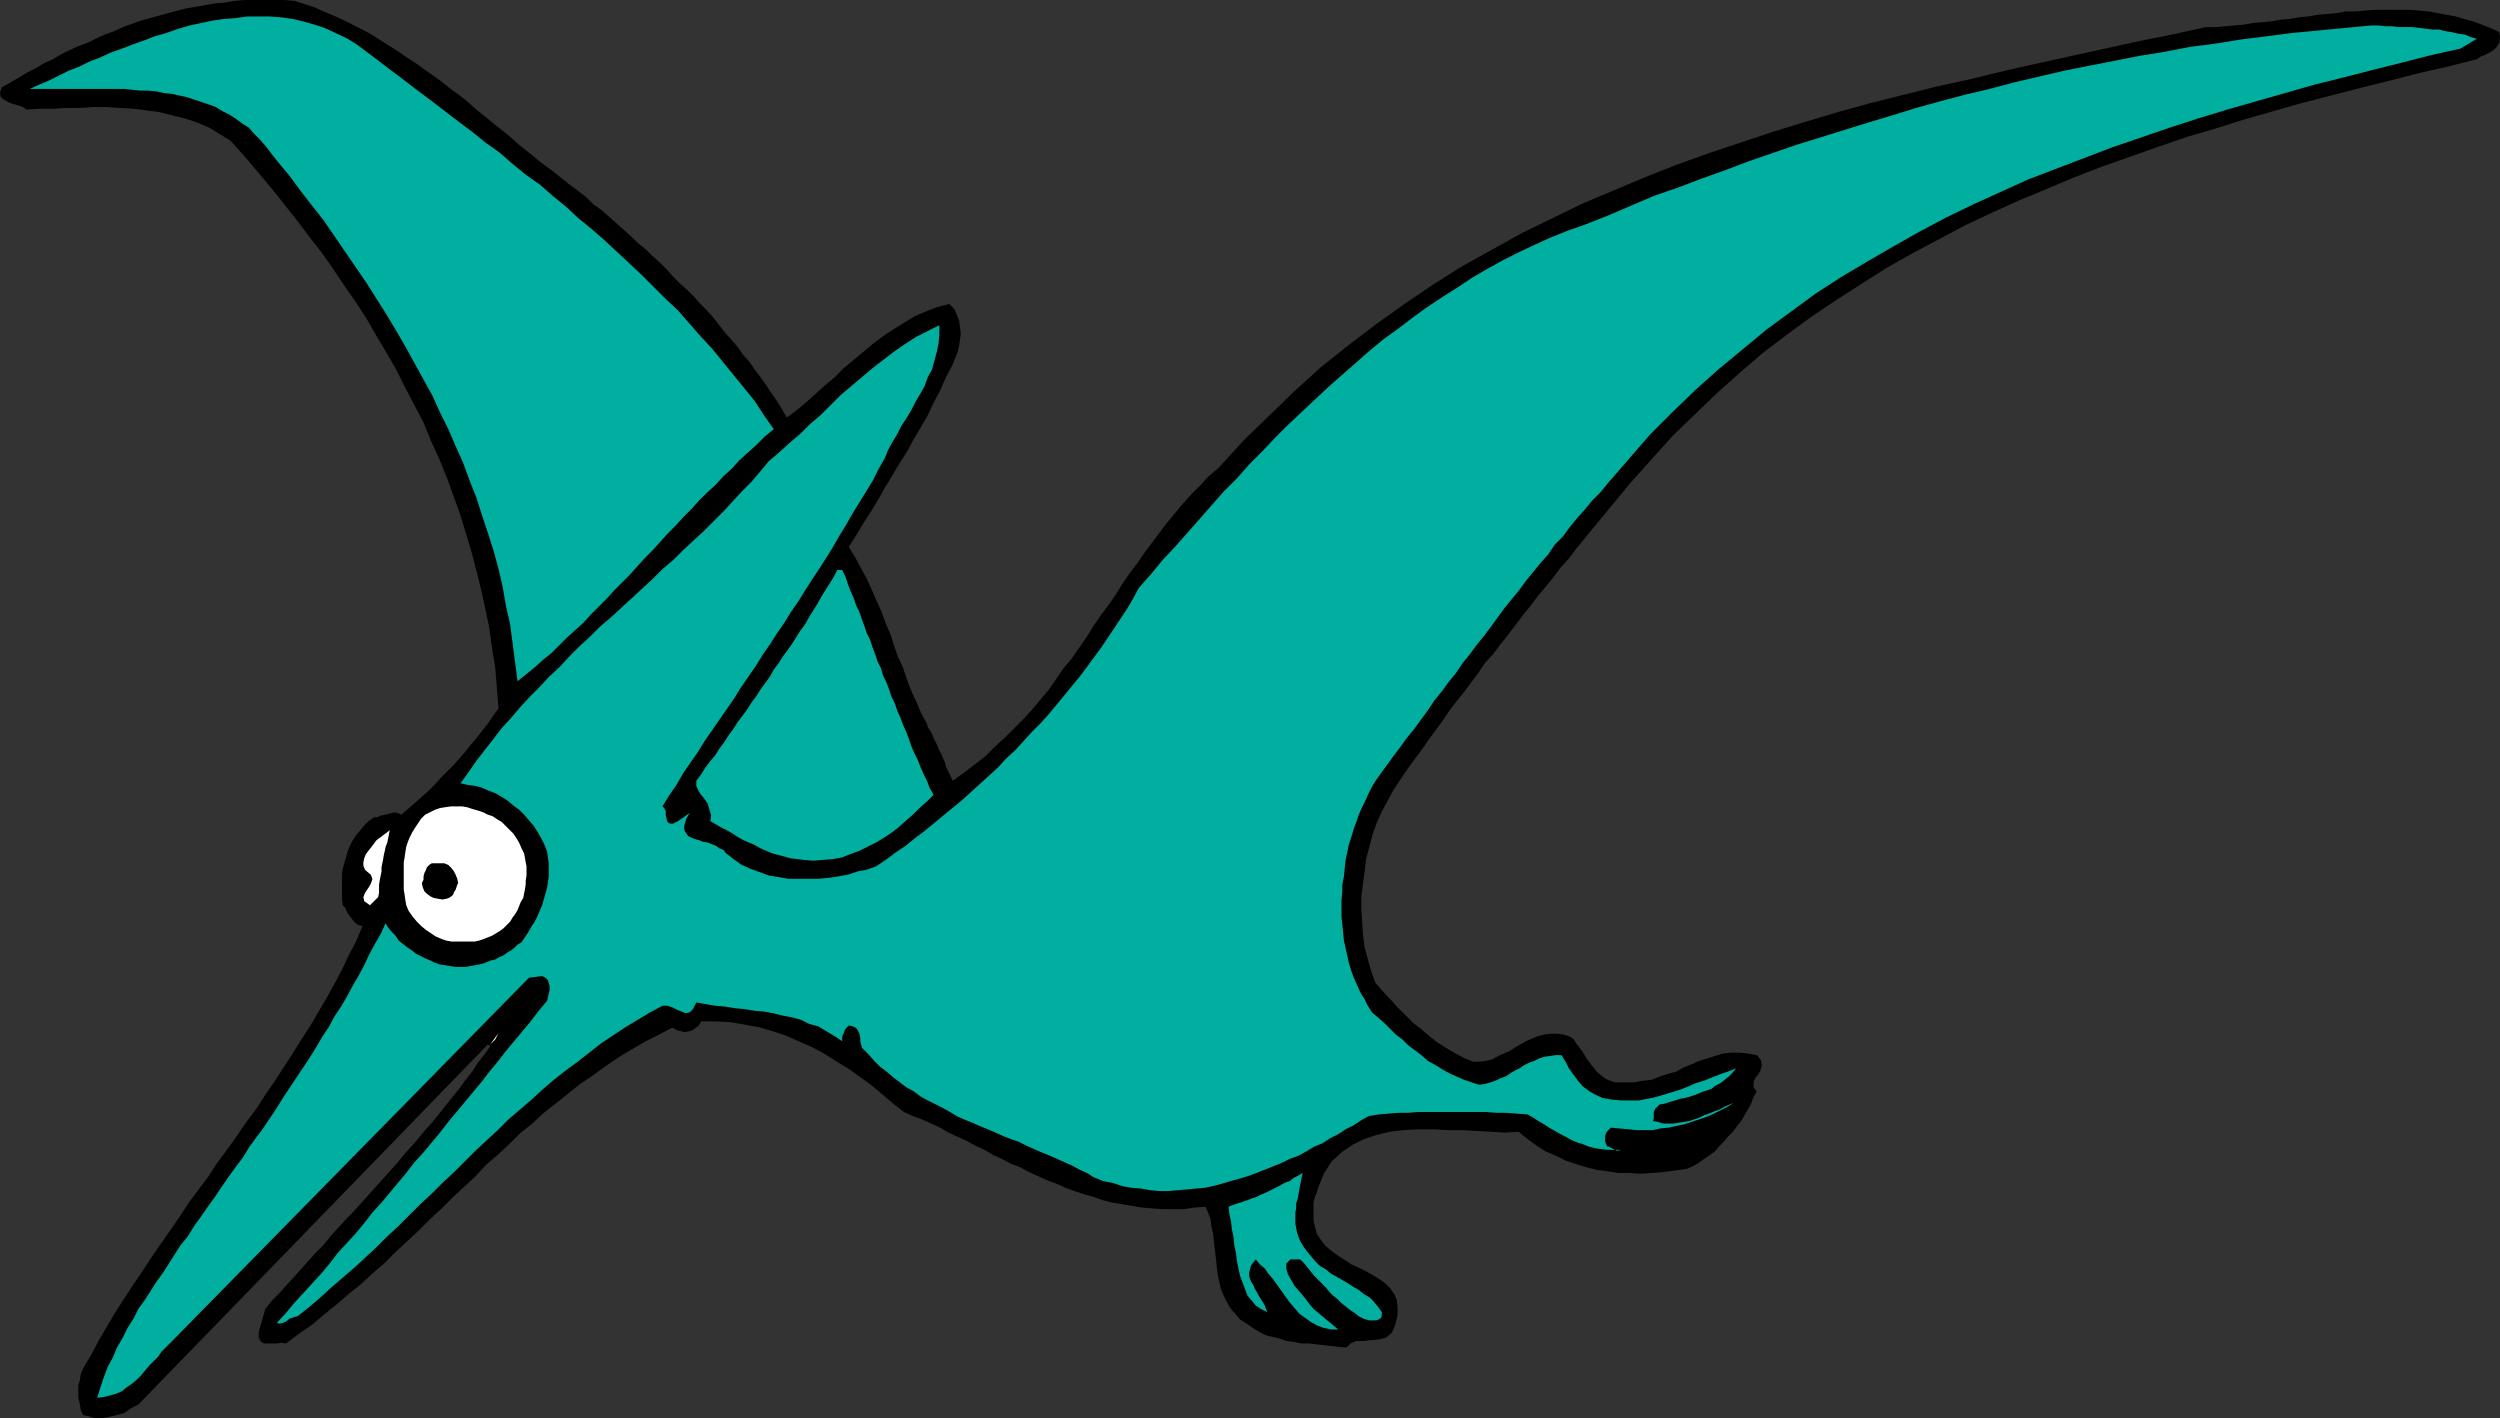 <?xml version="1.0" encoding="UTF-8" standalone="no"?>
<svg
   version="1.0"
   width="129.724mm"
   height="73.601mm"
   id="svg10"
   sodipodi:docname="Dinosaur 20.wmf"
   xmlns:inkscape="http://www.inkscape.org/namespaces/inkscape"
   xmlns:sodipodi="http://sodipodi.sourceforge.net/DTD/sodipodi-0.dtd"
   xmlns="http://www.w3.org/2000/svg"
   xmlns:svg="http://www.w3.org/2000/svg">
  <rect width="100%" height="100%" fill="#333333" stroke="none"/>
  <sodipodi:namedview
     id="namedview10"
     pagecolor="#ffffff"
     bordercolor="#000000"
     borderopacity="0.25"
     inkscape:showpageshadow="2"
     inkscape:pageopacity="0.0"
     inkscape:pagecheckerboard="0"
     inkscape:deskcolor="#d1d1d1"
     inkscape:document-units="mm" />
  <defs
     id="defs1">
    <pattern
       id="WMFhbasepattern"
       patternUnits="userSpaceOnUse"
       width="6"
       height="6"
       x="0"
       y="0" />
  </defs>
  <path
     style="fill:#000000;fill-opacity:1;fill-rule:evenodd;stroke:none"
     d="m 113.443,37.478 1.454,1.131 1.454,1.454 1.616,1.131 1.454,1.292 1.454,1.292 1.454,1.292 1.454,1.292 1.293,1.292 1.616,1.292 1.293,1.292 1.454,1.292 1.293,1.292 1.293,1.454 1.293,1.292 1.454,1.292 1.293,1.292 1.293,1.454 1.293,1.292 1.293,1.454 1.131,1.454 1.131,1.454 1.293,1.454 1.131,1.292 1.131,1.615 1.293,1.454 0.97,1.454 1.131,1.454 1.131,1.615 0.97,1.454 1.131,1.615 0.97,1.615 0.97,1.615 1.939,-1.454 1.939,-1.615 1.778,-1.615 1.778,-1.615 1.939,-1.615 1.778,-1.777 1.939,-1.615 1.939,-1.615 1.939,-1.615 1.939,-1.454 1.939,-1.292 2.101,-1.292 2.101,-1.292 2.262,-0.969 2.101,-0.808 2.424,-0.646 0.97,0.969 0.485,1.131 0.485,1.131 0.162,1.292 0.162,1.292 -0.162,1.292 -0.162,1.131 -0.323,1.292 -0.97,2.423 -1.293,2.423 -1.131,2.585 -1.293,2.423 -1.131,2.423 -1.293,2.262 -1.454,2.423 -1.293,2.423 -1.454,2.262 -1.454,2.423 -1.454,2.423 -1.293,2.262 -1.454,2.423 -1.454,2.262 -1.454,2.423 -1.454,2.262 1.293,2.1 1.131,2.1 1.131,2.1 0.97,2.1 0.97,2.262 0.97,2.1 0.808,2.262 0.97,2.262 0.646,2.1 0.808,2.262 0.97,2.1 0.808,2.423 0.808,2.1 0.97,2.1 0.97,2.262 1.131,2.1 0.162,0.646 0.485,0.646 0.323,0.646 0.323,0.808 0.323,0.646 0.323,0.646 0.323,0.808 0.323,0.646 0.323,0.646 0.323,0.808 0.323,0.646 0.162,0.808 0.323,0.646 0.323,0.646 0.323,0.646 0.323,0.808 2.262,-1.615 2.101,-1.615 2.101,-1.615 1.939,-1.939 1.939,-1.777 1.778,-1.777 1.778,-1.777 1.778,-1.939 1.616,-1.939 1.616,-1.939 1.454,-2.1 1.454,-2.1 1.616,-1.939 1.454,-2.1 1.454,-2.1 1.293,-2.1 1.454,-2.1 1.454,-1.939 1.454,-2.1 1.293,-2.1 1.454,-2.1 1.454,-1.939 1.454,-2.1 1.454,-1.939 1.454,-1.939 1.454,-1.939 1.616,-1.939 1.616,-1.939 1.616,-1.777 1.778,-1.777 1.616,-1.777 1.939,-1.615 4.848,-5.331 5.171,-5.008 5.01,-4.846 5.171,-4.685 5.494,-4.362 5.333,-4.039 5.656,-4.039 5.494,-3.716 5.656,-3.554 5.818,-3.231 5.818,-3.231 5.979,-2.908 5.979,-2.908 6.141,-2.585 6.141,-2.585 6.141,-2.423 6.302,-2.262 6.302,-2.1 6.302,-2.1 6.302,-1.939 6.464,-1.939 6.464,-1.777 6.464,-1.615 6.464,-1.615 6.626,-1.454 6.626,-1.615 6.464,-1.454 6.626,-1.454 6.626,-1.454 6.626,-1.454 6.464,-1.292 6.626,-1.454 h 1.939 l 1.778,-0.162 1.778,-0.162 1.939,-0.162 1.778,-0.323 1.939,-0.162 1.778,-0.162 1.778,-0.323 1.778,-0.162 1.939,-0.323 1.778,-0.162 1.778,-0.323 1.939,-0.162 1.778,-0.162 1.778,-0.323 h 1.778 l 1.939,-0.162 1.778,-0.162 h 1.778 1.778 1.778 1.778 l 1.778,0.162 1.778,0.162 1.778,0.323 1.778,0.323 1.778,0.323 1.616,0.485 1.778,0.485 1.778,0.646 1.616,0.646 1.778,0.808 0.162,1.131 -0.162,0.969 -0.485,0.808 -0.646,0.646 -0.808,0.485 -0.97,0.485 -0.808,0.323 -0.646,0.485 -5.818,1.454 -5.656,1.292 -5.656,1.454 -5.818,1.454 -5.656,1.454 -5.656,1.454 -5.656,1.615 -5.656,1.615 -5.656,1.777 -5.494,1.615 -5.656,1.939 -5.494,1.939 -5.494,1.939 -5.494,2.1 -5.333,2.262 -5.494,2.262 -5.333,2.423 -5.171,2.423 -5.171,2.746 -5.171,2.746 -5.171,2.908 -4.848,3.069 -5.01,3.231 -4.848,3.231 -4.848,3.554 -4.686,3.554 -4.525,3.877 -4.525,4.039 -4.363,4.2 -4.363,4.2 -4.202,4.685 -4.202,4.685 -1.454,1.777 -1.616,1.939 -1.454,1.777 -1.454,1.777 -1.616,1.939 -1.454,1.777 -1.454,1.777 -1.454,1.939 -1.616,1.777 -1.454,1.939 -1.454,1.777 -1.616,1.939 -1.454,1.939 -1.454,1.777 -1.454,1.939 -1.454,1.939 -1.454,1.777 -1.454,1.939 -1.616,1.777 -1.293,1.939 -1.454,1.939 -1.454,1.939 -1.454,1.777 -1.454,1.939 -1.293,1.939 -1.454,1.939 -1.293,1.777 -1.454,2.1 -1.454,1.939 -1.293,1.777 -1.293,1.939 -1.293,1.939 -1.131,2.1 -1.131,2.1 -0.97,2.1 -0.808,2.262 -0.646,2.423 -0.646,2.423 -0.323,2.585 -0.323,2.423 -0.323,2.423 v 2.585 l 0.162,2.423 0.162,2.585 0.323,2.423 0.646,2.423 0.646,2.262 0.808,2.262 1.131,1.292 0.97,1.131 1.131,1.131 0.97,1.131 1.131,1.131 0.97,0.969 1.131,1.131 1.293,0.969 1.131,0.969 1.131,0.969 1.293,0.969 1.293,0.808 1.293,0.808 1.454,0.808 1.293,0.646 1.616,0.646 h 1.131 l 1.293,-0.162 1.293,-0.323 1.131,-0.646 1.131,-0.485 1.131,-0.485 0.97,-0.646 1.131,-0.646 1.131,-0.646 1.131,-0.485 1.131,-0.485 1.293,-0.323 1.131,-0.162 h 1.293 l 1.454,0.162 1.293,0.485 0.646,0.485 0.485,0.808 0.485,0.646 0.646,0.808 0.485,0.808 0.485,0.808 0.485,0.646 0.646,0.808 0.646,0.808 0.646,0.646 0.646,0.485 0.646,0.485 0.808,0.323 0.97,0.323 h 0.97 0.97 1.778 l 1.778,-0.323 1.616,-0.162 1.616,-0.646 1.454,-0.485 1.778,-0.485 1.454,-0.808 1.616,-0.646 1.454,-0.646 1.616,-0.485 1.454,-0.485 1.616,-0.485 1.616,-0.162 h 1.616 l 1.616,0.162 1.778,0.323 0.808,0.969 0.162,0.969 -0.162,0.808 -0.485,0.969 -0.646,0.808 -0.323,0.808 v 0.969 l 0.646,0.808 -0.646,1.131 -0.485,1.292 -0.646,1.131 -0.646,1.131 -0.646,1.131 -0.808,0.969 -0.808,1.131 -0.97,0.969 -0.808,0.969 -0.97,0.969 -0.808,0.969 -1.131,0.808 -0.97,0.646 -1.131,0.808 -1.131,0.646 -1.131,0.485 -2.262,0.323 -2.424,0.323 -2.262,0.162 -2.101,0.162 -2.262,-0.162 h -2.101 l -2.101,-0.323 -2.262,-0.323 -1.939,-0.485 -2.101,-0.646 -1.939,-0.646 -1.939,-0.969 -1.939,-0.808 -1.778,-1.131 -1.778,-1.292 -1.778,-1.454 -2.586,0.162 -2.747,-0.162 -2.909,-0.162 -2.747,-0.162 h -2.909 l -2.909,-0.162 h -2.909 l -2.909,0.162 -2.747,0.323 -2.586,0.646 -2.424,0.808 -2.262,1.131 -2.101,1.454 -1.939,1.777 -1.454,2.262 -1.131,2.746 -0.162,0.485 -0.162,0.646 -0.323,0.646 -0.162,0.646 -0.162,0.646 v 0.646 0.808 0.646 0.646 0.808 l 0.162,0.646 0.162,0.646 0.162,0.646 0.162,0.646 0.323,0.485 0.323,0.485 0.97,1.292 1.131,0.969 1.293,0.969 1.293,0.808 1.454,0.969 1.454,0.646 1.293,0.646 1.454,0.808 1.293,0.808 1.131,0.808 0.97,0.969 0.808,1.131 0.485,1.131 0.162,1.454 v 1.615 l -0.485,1.939 -0.646,1.454 -1.131,0.969 -1.293,0.323 -1.616,0.162 -1.454,0.162 h -1.454 l -1.131,0.485 -0.808,0.808 -1.616,-0.162 -1.454,-0.162 -1.454,-0.162 -1.454,-0.162 -1.454,-0.162 h -1.454 l -1.454,-0.323 -1.454,-0.162 -1.293,-0.485 -1.454,-0.323 -1.293,-0.323 -1.293,-0.646 -1.293,-0.808 -1.131,-0.808 -1.293,-0.808 -0.97,-1.131 -0.97,-1.131 -0.646,-1.131 -0.646,-1.292 -0.485,-1.131 -0.323,-1.292 -0.323,-1.454 -0.162,-1.292 -0.162,-1.454 -0.162,-1.454 -0.162,-1.292 -0.162,-1.454 -0.162,-1.454 -0.323,-1.292 -0.162,-1.454 -0.485,-1.292 -0.485,-1.131 -2.101,0.162 -2.262,0.323 h -1.939 -2.101 l -2.101,-0.162 -1.939,-0.162 -1.939,-0.323 -1.939,-0.323 -1.939,-0.323 -1.939,-0.485 -1.778,-0.646 -1.778,-0.485 -1.939,-0.646 -1.778,-0.646 -1.778,-0.808 -1.778,-0.646 -1.778,-0.808 -1.778,-0.808 -1.778,-0.969 -1.778,-0.646 -1.778,-0.969 -1.778,-0.808 -1.616,-0.969 -1.778,-0.808 -1.778,-0.969 -1.778,-0.808 -1.778,-0.808 -1.616,-0.969 -1.778,-0.808 -1.778,-0.808 -1.778,-0.646 -1.778,-0.808 -2.262,-1.777 -2.101,-1.777 -2.101,-1.777 -2.262,-1.615 -2.262,-1.615 -2.424,-1.454 -2.262,-1.454 -2.424,-1.292 -2.586,-1.131 -2.586,-1.131 -2.424,-0.808 -2.747,-0.808 -2.747,-0.485 -2.747,-0.485 -2.909,-0.162 h -2.909 l -0.485,0.808 -0.646,0.485 -0.646,0.485 -0.646,0.162 -0.808,0.162 -0.646,-0.162 -0.808,-0.162 -0.808,-0.485 h -0.323 l -2.747,1.454 -2.586,1.292 -2.747,1.615 -2.424,1.454 -2.586,1.777 -2.424,1.777 -2.424,1.615 -2.424,1.939 -2.424,1.939 -2.262,1.777 -2.262,2.1 -2.424,1.939 -2.101,2.1 -2.262,2.1 -2.262,1.939 -2.101,2.262 -2.262,2.1 -2.262,2.1 -2.262,2.262 -2.101,1.939 -2.262,2.262 -2.262,2.1 -2.262,2.1 -2.262,2.262 -2.262,1.939 -2.262,2.1 -2.424,1.939 -2.424,2.1 -2.424,1.939 -2.262,1.939 -2.586,1.777 -2.586,1.939 -0.808,-0.162 -0.97,0.162 H 53.328 52.52 51.712 l -0.646,-0.485 -0.323,-0.646 v -1.131 l 1.293,-4.523 1.293,-1.615 1.454,-1.454 1.454,-1.615 1.454,-1.615 1.454,-1.615 1.454,-1.615 1.293,-1.454 1.616,-1.615 1.293,-1.615 1.454,-1.615 1.454,-1.615 1.454,-1.454 1.454,-1.615 1.454,-1.615 1.454,-1.615 1.454,-1.615 1.454,-1.615 1.454,-1.615 1.293,-1.615 1.454,-1.615 1.293,-1.454 1.454,-1.777 1.454,-1.615 1.293,-1.615 1.293,-1.615 1.293,-1.615 1.293,-1.615 1.293,-1.777 1.293,-1.615 1.131,-1.777 1.293,-1.615 1.131,-1.615 -0.485,-0.323 -68.518,70.595 -0.646,0.323 -0.646,0.323 -0.485,0.323 -0.646,0.485 -0.646,0.323 -0.646,0.162 -0.646,0.162 -0.646,0.162 -0.808,0.162 -0.646,0.162 -0.646,0.162 h -0.808 -0.646 l -0.808,-0.323 -0.646,-0.162 -0.808,-0.162 -0.485,-0.969 -0.162,-1.131 -0.323,-1.292 v -1.131 -1.292 l 0.323,-1.131 0.162,-1.131 0.485,-1.131 1.616,-2.746 1.454,-2.746 1.616,-2.746 1.616,-2.746 1.778,-2.746 1.778,-2.746 1.778,-2.585 1.778,-2.746 1.778,-2.585 1.939,-2.746 1.778,-2.585 1.778,-2.746 1.939,-2.585 1.939,-2.585 1.778,-2.746 1.939,-2.585 1.939,-2.746 1.778,-2.585 1.939,-2.585 1.778,-2.746 1.778,-2.585 1.778,-2.746 1.778,-2.746 1.616,-2.585 1.778,-2.746 1.616,-2.746 1.616,-2.746 1.616,-2.908 1.454,-2.746 1.293,-2.746 1.454,-2.746 1.293,-3.069 -0.808,-0.162 -0.485,-0.323 -0.485,-0.485 -0.485,-0.646 -0.485,-0.646 -0.323,-0.485 -0.323,-0.808 -0.485,-0.485 -0.162,-1.131 v -1.292 -1.131 -1.292 -1.292 l 0.162,-1.131 0.323,-1.131 0.323,-1.131 0.323,-1.131 0.485,-1.131 0.485,-0.969 0.646,-0.969 0.808,-0.969 0.808,-0.969 0.808,-0.808 1.131,-0.808 h 0.646 l 0.646,-0.323 0.808,-0.162 0.646,-0.162 0.646,-0.162 0.646,-0.162 0.646,0.162 0.646,0.323 1.293,-1.131 1.293,-1.131 1.454,-1.292 1.293,-1.131 1.293,-1.292 1.131,-1.292 1.293,-1.292 1.293,-1.292 1.131,-1.292 1.131,-1.292 1.131,-1.454 1.131,-1.292 1.131,-1.454 1.131,-1.454 0.97,-1.454 0.97,-1.292 -0.323,-4.039 -0.323,-4.039 -0.646,-3.877 -0.485,-3.716 -0.808,-3.877 -0.808,-3.716 -0.97,-3.877 -0.97,-3.716 -1.131,-3.716 -1.131,-3.716 L 88.88,97.088 87.587,93.534 86.133,89.98 84.517,86.426 83.062,82.872 81.285,79.479 79.507,76.087 77.73,72.533 75.79,69.141 73.851,65.91 71.912,62.517 69.811,59.287 67.549,56.056 65.286,52.663 63.024,49.432 60.6,46.363 58.176,43.132 55.752,40.063 53.166,36.832 50.581,33.763 47.995,30.693 45.248,27.624 43.147,26.332 41.046,25.039 38.784,24.07 36.36,23.262 33.774,22.616 31.189,21.97 28.765,21.647 26.179,21.324 23.432,21.162 20.846,21.001 H 18.261 l -2.586,0.162 h -2.747 l -2.586,0.162 H 7.757 L 5.171,21.485 4.525,21.001 3.555,20.678 2.424,20.355 1.616,20.031 0.808,19.547 0.162,19.062 0,18.254 0.323,17.124 2.101,16.154 3.717,15.185 5.333,14.216 6.949,13.408 8.565,12.439 10.342,11.631 11.958,10.662 13.574,9.854 15.352,9.046 17.13,8.4 18.746,7.593 20.523,6.785 22.301,6.139 24.078,5.331 25.856,4.685 27.634,4.039 29.411,3.554 31.189,3.069 32.966,2.585 34.744,2.1 36.683,1.615 38.622,1.292 40.4,0.969 42.339,0.646 44.117,0.485 46.056,0.162 47.995,0 h 1.939 1.778 2.101 1.939 l 1.939,0.162 2.101,0.646 1.939,0.646 1.778,0.808 1.939,0.808 1.778,0.808 1.939,0.969 1.939,0.969 1.778,0.969 1.778,1.131 1.778,1.131 1.778,1.131 1.616,1.131 1.778,1.131 1.778,1.292 1.616,1.131 1.778,1.292 1.616,1.292 1.778,1.292 1.616,1.292 1.616,1.454 1.616,1.292 1.778,1.454 1.616,1.292 1.616,1.292 1.616,1.454 1.616,1.292 1.778,1.454 1.616,1.292 1.778,1.292 1.616,1.292 1.616,1.292 z"
     id="path1" />
  <path
     style="fill:#00afa0;fill-opacity:1;fill-rule:evenodd;stroke:none"
     d="m 73.851,11.631 2.747,2.1 2.586,1.939 2.747,2.1 2.586,1.939 2.747,2.1 2.747,2.1 2.586,1.939 2.586,2.1 2.747,1.939 2.586,2.262 2.586,2.1 2.747,1.939 2.586,2.262 2.586,2.1 2.424,2.262 2.586,2.1 2.586,2.262 2.424,2.262 2.424,2.262 2.424,2.262 2.262,2.262 2.424,2.423 2.424,2.262 2.101,2.423 2.262,2.585 2.262,2.423 2.101,2.585 2.101,2.585 2.101,2.585 2.101,2.585 1.778,2.746 1.939,2.746 -1.778,1.454 -1.616,1.615 -1.616,1.454 -1.778,1.615 -1.454,1.615 -1.616,1.454 -1.616,1.777 -1.616,1.454 -1.616,1.615 -1.454,1.615 -1.616,1.615 -1.454,1.615 -1.616,1.615 -1.454,1.615 -1.454,1.615 -1.616,1.615 -1.454,1.615 -1.454,1.615 -1.616,1.615 -1.454,1.454 -1.454,1.615 -1.616,1.615 -1.454,1.454 -1.454,1.615 -1.616,1.454 -1.616,1.454 -1.454,1.454 -1.616,1.615 -1.616,1.292 -1.616,1.454 -1.778,1.454 -1.616,1.292 -0.485,-3.716 -0.485,-3.716 -0.485,-3.716 -0.808,-3.554 -0.646,-3.716 -0.808,-3.554 -0.97,-3.554 -1.131,-3.554 -1.131,-3.392 -1.131,-3.554 -1.293,-3.231 -1.293,-3.554 -1.454,-3.231 -1.454,-3.392 -1.616,-3.231 -1.454,-3.231 -1.778,-3.231 -1.778,-3.231 -1.778,-3.231 -1.778,-3.069 -1.939,-3.231 -1.939,-3.069 -1.939,-3.069 -2.101,-3.069 -2.101,-3.069 -2.101,-3.069 -2.101,-3.069 L 61.246,40.386 58.984,37.478 56.722,34.409 54.298,31.501 52.035,28.593 50.904,27.301 49.773,26.17 48.803,25.039 47.51,24.232 46.218,23.262 44.925,22.455 43.632,21.808 42.339,21.001 41.046,20.516 39.592,20.031 38.138,19.547 36.683,19.062 35.229,18.739 33.774,18.416 32.158,18.254 30.704,17.931 29.088,17.77 H 27.472 L 25.856,17.608 24.402,17.447 H 22.786 21.17 19.554 18.099 16.483 14.867 13.251 11.797 10.181 8.726 7.272 5.818 l 1.778,-0.808 1.939,-0.808 1.939,-0.969 1.939,-0.969 2.101,-0.808 1.939,-0.969 2.101,-0.808 2.101,-0.969 L 23.917,9.531 26.018,8.723 28.28,7.916 30.381,7.108 32.643,6.462 34.906,5.654 37.168,5.008 39.43,4.523 41.693,4.039 43.955,3.716 46.218,3.554 48.48,3.231 h 2.101 2.262 l 2.262,0.162 2.262,0.323 2.101,0.485 2.262,0.646 1.939,0.646 2.101,0.969 2.101,0.969 2.101,1.292 1.939,1.454 z"
     id="path2" />
  <path
     style="fill:#00afa0;fill-opacity:1;fill-rule:evenodd;stroke:none"
     d="m 485.769,7.593 -3.232,1.939 -5.818,1.292 -5.656,1.454 -5.818,1.454 -5.656,1.454 -5.818,1.454 -5.656,1.615 -5.656,1.615 -5.656,1.615 -5.818,1.777 -5.494,1.777 -5.656,1.939 -5.656,1.939 -5.494,2.1 -5.494,2.1 -5.494,2.1 -5.333,2.423 -5.333,2.423 -5.333,2.585 -5.171,2.746 -5.171,2.908 -5.01,2.908 -5.171,3.069 -5.01,3.231 -4.848,3.554 -4.848,3.554 -4.686,3.877 -4.686,3.877 -4.525,4.039 -4.525,4.362 -4.363,4.362 -4.202,4.846 -4.202,4.846 -1.454,1.777 -1.616,1.615 -1.454,1.777 -1.454,1.615 -1.454,1.777 -1.293,1.777 -1.616,1.615 -1.293,1.939 -1.454,1.615 -1.454,1.777 -1.454,1.777 -1.293,1.777 -1.454,1.777 -1.454,1.777 -1.293,1.777 -1.293,1.777 -1.454,1.939 -1.454,1.777 -1.293,1.777 -1.454,1.777 -1.293,1.939 -1.454,1.777 -1.293,1.777 -1.454,1.777 -1.293,1.939 -1.293,1.777 -1.293,1.777 -1.454,1.777 -1.293,1.777 -1.454,1.939 -1.293,1.777 -1.293,1.777 -0.808,1.131 -0.808,1.292 -0.646,1.292 -0.646,1.454 -0.646,1.292 -0.646,1.454 -0.485,1.454 -0.485,1.292 -0.485,1.615 -0.485,1.454 -0.323,1.615 -0.323,1.454 -0.162,1.615 -0.162,1.615 -0.323,1.615 v 1.454 l -0.162,1.615 v 1.615 1.615 l 0.162,1.454 0.162,1.615 0.162,1.615 0.323,1.454 0.323,1.454 0.323,1.454 0.485,1.615 0.485,1.292 0.646,1.454 0.646,1.454 0.808,1.292 0.646,1.292 0.808,1.292 1.131,0.969 1.293,1.131 1.131,1.131 1.131,1.131 1.293,0.969 1.131,1.131 1.293,0.969 1.293,0.969 1.293,1.131 1.454,0.808 1.293,0.808 1.454,0.808 1.454,0.646 1.454,0.646 1.454,0.485 1.454,0.485 1.131,-0.162 1.131,-0.323 0.97,-0.323 0.97,-0.485 0.97,-0.323 0.97,-0.646 0.808,-0.485 0.97,-0.485 0.97,-0.646 0.97,-0.485 0.97,-0.323 0.97,-0.485 0.97,-0.323 1.131,-0.162 1.131,-0.162 h 1.131 l 0.808,1.292 0.646,1.292 0.808,1.131 0.97,1.292 0.97,1.131 1.293,0.969 1.131,0.646 1.454,0.646 1.778,0.323 1.778,0.162 h 1.778 1.778 l 1.616,-0.323 1.616,-0.323 1.616,-0.485 1.616,-0.485 1.616,-0.485 1.616,-0.646 1.454,-0.646 1.616,-0.485 1.616,-0.646 1.616,-0.646 1.454,-0.485 1.616,-0.646 -0.808,0.969 -0.646,0.646 -0.808,0.646 -0.808,0.646 -0.97,0.485 -0.808,0.646 -0.97,0.323 -0.97,0.323 -1.131,0.485 -0.97,0.323 -1.131,0.323 -0.97,0.162 -0.97,0.323 -1.131,0.323 -0.97,0.323 -0.97,0.162 -0.485,0.485 -0.323,0.323 -0.162,0.323 -0.162,0.323 v 0.323 0.485 0.485 l -0.162,0.485 0.97,0.162 0.97,0.323 h 0.97 1.131 l 0.97,-0.162 1.131,-0.162 0.97,-0.162 0.97,-0.323 0.97,-0.323 0.97,-0.485 0.97,-0.323 1.131,-0.485 0.97,-0.323 0.808,-0.485 1.131,-0.485 0.808,-0.323 -1.293,0.808 -1.293,0.646 -1.293,0.646 -1.454,0.646 -1.454,0.485 -1.454,0.485 -1.454,0.485 -1.616,0.323 -1.454,0.323 -1.616,0.162 -1.454,0.323 h -1.616 -1.616 l -1.616,-0.162 -1.778,-0.162 -1.616,-0.162 -0.323,0.323 -0.323,0.323 -0.323,0.485 -0.162,0.485 v 0.646 0.323 l 0.162,0.646 0.323,0.485 h 0.323 l 0.162,0.162 0.323,0.162 0.323,0.162 0.323,0.162 0.323,0.162 h 0.323 l 0.485,-0.162 h -1.293 -1.293 l -1.293,-0.162 -1.131,-0.162 -1.293,-0.323 -1.131,-0.485 -1.131,-0.323 -1.131,-0.485 -1.131,-0.646 -0.97,-0.485 -1.131,-0.646 -1.131,-0.646 -0.97,-0.646 -1.131,-0.646 -0.97,-0.646 -1.131,-0.646 -2.101,-0.162 -2.101,-0.162 h -1.939 l -1.939,-0.162 h -1.939 -1.939 -1.939 -1.939 -1.778 -1.939 -1.939 l -1.939,0.162 h -1.778 l -2.101,0.162 -1.939,0.162 -1.939,0.323 -1.454,0.808 -1.454,0.969 -1.616,0.808 -1.454,0.969 -1.616,0.808 -1.454,0.969 -1.616,0.646 -1.616,0.969 -1.454,0.808 -1.778,0.646 -1.616,0.808 -1.616,0.646 -1.616,0.646 -1.616,0.646 -1.778,0.646 -1.616,0.485 -1.778,0.485 -1.616,0.485 -1.778,0.485 -1.616,0.323 -1.778,0.162 -1.778,0.162 -1.778,0.162 -1.778,0.162 h -1.778 l -1.778,-0.162 -1.778,-0.323 -1.939,-0.162 -1.778,-0.323 -1.939,-0.646 -1.778,-0.323 -1.939,-0.808 -1.293,-0.808 -1.454,-0.646 -1.454,-0.808 -1.454,-0.646 -1.454,-0.646 -1.454,-0.646 -1.616,-0.646 -1.454,-0.646 -1.454,-0.646 -1.616,-0.808 -1.454,-0.485 -1.616,-0.646 -1.454,-0.646 -1.454,-0.646 -1.616,-0.646 -1.454,-0.646 -1.616,-0.646 -1.454,-0.646 -1.293,-0.808 -1.454,-0.808 -1.616,-0.808 -1.293,-0.646 -1.454,-0.808 -1.293,-0.969 -1.454,-0.808 -1.293,-0.969 -1.293,-0.969 -1.293,-1.131 -1.293,-0.969 -1.131,-1.131 -1.131,-1.292 -1.293,-1.292 -0.162,-0.646 -0.162,-0.646 v -0.646 l -0.162,-0.808 -0.323,-0.646 -0.323,-0.485 -0.646,-0.323 -0.808,-0.162 -0.323,0.323 -0.323,0.323 -0.162,0.323 -0.162,0.485 -0.162,0.323 -0.162,0.485 v 0.323 0.485 l -1.454,-0.969 -1.616,-0.969 -1.616,-0.969 -1.778,-0.485 -1.616,-0.808 -1.778,-0.485 -1.778,-0.323 -1.939,-0.485 -1.778,-0.323 -1.939,-0.162 -1.939,-0.323 -1.778,-0.162 -1.939,-0.323 -1.939,-0.162 -1.939,-0.323 -1.778,-0.323 -0.646,1.292 -0.646,0.646 -0.808,0.162 -0.808,-0.323 -0.808,-0.323 -0.97,-0.485 -0.97,-0.323 h -0.97 l -2.424,1.292 -2.424,1.454 -2.424,1.454 -2.424,1.615 -2.424,1.615 -2.262,1.777 -2.262,1.777 -2.424,1.777 -2.262,1.777 -2.262,1.939 -2.101,1.939 -2.262,1.939 -2.262,1.939 -2.101,2.1 -2.101,1.939 -2.262,2.1 -2.101,2.1 -2.101,2.1 -2.262,2.1 -2.101,2.1 -2.262,2.1 -2.101,2.1 -2.101,2.1 -2.262,2.1 -2.101,2.1 -2.262,2.1 -2.101,1.939 -2.262,1.939 -2.262,1.939 -2.101,1.939 -2.262,1.939 -2.262,1.777 -0.646,0.162 -0.485,0.162 -0.485,0.162 -0.323,0.323 -0.485,0.323 -0.485,0.162 -0.646,0.162 -0.485,-0.162 1.778,-1.939 1.616,-1.939 1.778,-1.939 1.778,-1.939 1.778,-1.939 1.616,-1.939 1.616,-2.1 1.778,-1.939 1.778,-1.939 1.616,-1.939 1.616,-2.1 1.778,-1.939 1.616,-1.939 1.616,-1.939 1.616,-1.939 1.616,-2.1 1.778,-1.939 1.616,-1.939 1.616,-1.939 1.616,-2.1 1.616,-1.939 1.616,-1.939 1.616,-1.939 1.616,-1.939 1.616,-2.1 1.616,-1.939 1.616,-2.1 1.616,-1.939 1.616,-1.939 1.616,-1.939 1.616,-2.1 1.616,-1.939 0.162,-0.646 0.162,-0.808 0.162,-0.646 v -0.808 l -0.162,-0.485 -0.162,-0.646 -0.485,-0.485 -0.646,-0.323 -2.586,0.323 -69.65,70.918 -0.808,0.808 -0.808,0.808 -0.808,0.808 -0.646,0.969 -0.97,0.969 -0.808,0.808 -0.808,0.969 -0.808,0.969 -0.808,0.808 -0.97,0.808 -0.97,0.646 -0.97,0.808 -1.131,0.485 -1.131,0.323 -1.293,0.323 -1.293,0.162 0.646,-2.1 0.646,-1.939 0.808,-2.1 0.97,-1.777 0.808,-1.939 1.131,-1.939 0.97,-1.939 1.131,-1.777 0.97,-1.939 1.293,-1.777 1.131,-1.777 1.131,-1.777 1.293,-1.777 1.131,-1.777 1.131,-1.777 1.131,-1.777 1.454,-1.777 1.293,-2.1 1.293,-1.777 1.454,-2.1 1.293,-1.777 1.293,-1.939 1.454,-2.1 1.293,-1.777 1.454,-1.939 1.293,-2.1 1.293,-1.777 1.454,-1.939 1.293,-1.939 1.293,-1.939 1.293,-2.1 1.293,-1.939 1.293,-1.939 1.293,-1.939 1.293,-1.939 1.293,-2.1 1.131,-1.939 1.293,-1.939 1.131,-2.1 1.293,-1.939 1.131,-1.939 1.131,-2.1 1.131,-1.939 1.131,-2.1 0.97,-2.1 1.131,-2.1 1.131,-1.939 0.97,-2.1 0.485,0.808 0.808,0.969 0.646,0.646 0.646,0.969 0.808,0.646 0.808,0.646 0.97,0.646 0.808,0.646 0.97,0.485 0.97,0.485 0.808,0.323 0.97,0.485 0.97,0.323 1.131,0.162 0.97,0.162 1.131,0.162 h 0.808 0.97 l 0.808,-0.162 0.97,-0.162 0.808,-0.162 0.808,-0.162 0.808,-0.323 0.808,-0.323 0.808,-0.162 0.808,-0.485 0.808,-0.323 0.646,-0.485 0.808,-0.485 0.646,-0.485 0.646,-0.646 0.808,-0.485 0.646,-0.969 0.646,-0.969 0.646,-1.131 0.646,-0.969 0.485,-0.969 0.485,-1.131 0.485,-1.131 0.323,-1.131 0.323,-1.131 0.323,-1.131 0.162,-1.131 0.162,-1.131 v -1.292 -1.131 l -0.162,-1.292 -0.162,-1.131 -0.485,-1.292 -0.646,-1.292 -0.646,-1.131 -0.808,-1.292 -0.97,-1.131 -0.97,-1.131 -0.97,-0.969 -1.131,-0.808 -1.131,-0.969 -1.293,-0.808 -1.131,-0.646 -1.293,-0.485 -1.454,-0.646 -1.293,-0.323 -1.293,-0.162 -1.454,-0.323 1.616,-2.262 1.454,-2.1 1.616,-2.1 1.778,-2.262 1.616,-2.1 1.778,-1.939 1.778,-2.1 1.939,-2.1 1.939,-1.939 1.778,-1.939 2.101,-1.939 1.939,-2.1 1.939,-1.939 1.939,-1.777 2.101,-2.1 2.101,-1.777 2.101,-1.939 1.939,-1.777 2.101,-1.939 2.101,-1.939 1.939,-1.939 2.101,-1.777 1.939,-1.939 2.101,-1.939 1.939,-1.777 1.939,-1.939 1.939,-1.939 1.778,-1.939 1.939,-2.1 1.778,-1.777 1.778,-2.1 1.616,-1.939 2.101,-1.777 1.939,-1.777 2.101,-1.777 1.939,-1.939 2.101,-1.777 1.939,-1.939 1.939,-1.939 2.101,-1.777 2.101,-1.777 2.101,-1.777 2.101,-1.615 2.101,-1.615 2.101,-1.454 2.262,-1.454 2.262,-1.131 2.262,-1.131 v 1.777 l -0.162,1.777 -0.323,1.615 -0.485,1.777 -0.485,1.777 -0.808,1.454 -0.646,1.777 -0.808,1.454 -0.97,1.615 -0.808,1.615 -0.97,1.615 -0.97,1.454 -0.808,1.615 -0.97,1.615 -0.808,1.454 -0.646,1.615 -1.293,2.262 -1.131,2.262 -1.293,2.1 -1.293,2.1 -1.293,2.1 -1.293,2.262 -1.293,2.1 -1.293,2.262 -1.293,2.1 -1.454,2.262 -1.293,1.939 -1.454,2.262 -1.293,2.1 -1.454,2.1 -1.293,2.1 -1.454,2.1 -1.454,2.262 -1.454,2.1 -1.293,2.1 -1.454,2.1 -1.454,2.1 -1.293,2.1 -1.454,2.1 -1.454,2.1 -1.454,2.1 -1.454,2.1 -1.293,2.1 -1.454,2.1 -1.454,2.1 -1.293,2.262 -1.454,2.1 -1.293,2.1 0.323,0.323 0.323,0.646 v 0.808 l 0.162,0.646 0.162,0.646 0.485,0.323 h 0.646 l 0.97,-0.485 2.262,-1.615 -0.646,1.131 -0.323,0.969 -0.162,0.808 0.162,0.646 0.323,0.485 0.323,0.485 0.646,0.323 0.808,0.323 0.646,0.162 0.808,0.323 0.97,0.162 0.808,0.323 0.808,0.323 0.646,0.485 0.808,0.323 0.485,0.646 1.454,1.131 1.616,1.131 1.778,0.808 1.778,0.646 1.778,0.646 1.939,0.323 1.939,0.323 h 1.939 1.939 1.939 l 1.939,-0.162 2.101,-0.323 1.778,-0.323 1.939,-0.646 1.778,-0.323 1.778,-0.646 1.939,-1.292 1.939,-1.454 1.939,-1.292 1.778,-1.454 1.939,-1.454 1.778,-1.454 1.939,-1.615 1.778,-1.454 1.778,-1.454 1.778,-1.615 1.778,-1.615 1.778,-1.615 1.778,-1.615 1.616,-1.777 1.778,-1.615 1.616,-1.777 1.616,-1.777 1.616,-1.615 1.616,-1.777 1.616,-1.939 1.454,-1.777 1.454,-1.777 1.616,-1.939 1.454,-1.939 1.293,-1.777 1.454,-1.939 1.293,-1.939 1.293,-1.939 1.293,-1.939 1.293,-1.939 1.131,-1.939 1.131,-2.1 2.424,-2.746 2.262,-2.746 2.424,-2.585 2.424,-2.746 2.424,-2.746 2.262,-2.585 2.424,-2.746 2.586,-2.585 2.424,-2.746 2.586,-2.585 2.424,-2.585 2.586,-2.585 2.586,-2.423 2.747,-2.585 2.586,-2.423 2.747,-2.423 2.586,-2.262 2.747,-2.423 2.747,-2.262 2.909,-2.1 2.747,-2.1 2.909,-2.1 2.909,-1.939 3.07,-1.939 2.909,-1.939 3.07,-1.777 2.909,-1.615 3.232,-1.615 3.07,-1.454 3.232,-1.454 3.232,-1.292 3.232,-1.131 4.525,-1.777 4.525,-1.939 4.525,-1.939 4.686,-1.615 4.686,-1.777 4.525,-1.615 4.686,-1.777 4.686,-1.615 4.686,-1.615 4.686,-1.454 4.686,-1.454 4.686,-1.454 4.848,-1.454 4.686,-1.454 4.686,-1.292 4.848,-1.292 4.848,-1.131 4.848,-1.292 4.848,-1.131 4.848,-1.131 4.848,-0.969 5.01,-0.969 4.848,-0.969 5.01,-0.808 5.01,-0.969 5.01,-0.646 5.01,-0.808 5.171,-0.646 5.01,-0.646 5.171,-0.485 5.01,-0.485 5.171,-0.485 h 1.293 l 1.454,0.162 h 1.293 l 1.293,0.162 h 1.293 1.454 l 1.293,0.162 1.293,0.162 1.293,0.162 h 1.293 l 1.293,0.323 1.131,0.162 1.293,0.323 1.293,0.162 1.131,0.485 z"
     id="path3" />
  <path
     style="fill:#00afa0;fill-opacity:1;fill-rule:evenodd;stroke:none"
     d="m 165.155,111.788 0.646,1.292 0.485,1.454 0.485,1.292 0.646,1.454 0.485,1.454 0.646,1.292 0.485,1.454 0.485,1.292 0.485,1.454 0.646,1.292 0.485,1.454 0.485,1.292 0.485,1.454 0.646,1.292 0.485,1.615 0.646,1.292 0.485,1.292 0.485,1.454 0.646,1.292 0.485,1.454 0.646,1.454 0.485,1.292 0.646,1.454 0.485,1.292 0.485,1.454 0.646,1.454 0.646,1.292 0.485,1.292 0.646,1.454 0.646,1.292 0.485,1.292 0.808,1.454 -1.293,1.292 -1.454,1.292 -1.293,1.292 -1.293,1.131 -1.454,1.292 -1.454,1.131 -1.454,0.969 -1.616,0.969 -1.616,0.808 -1.616,0.808 -1.778,0.646 -1.616,0.646 -1.778,0.323 -1.939,0.162 -1.939,0.162 -1.939,-0.162 -1.293,-0.162 -1.293,-0.162 -1.131,-0.323 -1.293,-0.323 -1.131,-0.323 -1.131,-0.485 -1.131,-0.485 -1.131,-0.646 -1.131,-0.485 -1.131,-0.485 -1.131,-0.646 -0.97,-0.646 -1.131,-0.646 -0.97,-0.485 -1.131,-0.646 -1.131,-0.646 0.162,-1.131 -0.323,-1.131 -0.323,-1.131 -0.646,-0.969 -0.808,-0.969 -0.485,-0.808 -0.323,-0.808 v -0.969 l 0.97,-1.292 0.808,-1.292 0.97,-1.292 0.97,-1.131 0.808,-1.292 0.97,-1.292 0.808,-1.292 0.97,-1.292 0.808,-1.292 0.97,-1.292 0.97,-1.292 0.808,-1.292 0.97,-1.292 0.808,-1.292 0.808,-1.131 0.97,-1.292 0.808,-1.454 0.97,-1.292 0.808,-1.292 0.97,-1.292 0.808,-1.131 0.808,-1.292 0.808,-1.292 0.97,-1.292 0.808,-1.454 0.808,-1.292 0.808,-1.292 0.808,-1.454 0.808,-1.292 0.808,-1.292 0.808,-1.292 0.646,-1.292 z"
     id="path4" />
  <path
     style="fill:#ffffff;fill-opacity:1;fill-rule:evenodd;stroke:none"
     d="m 102.777,167.359 0.162,0.808 0.162,0.969 0.162,0.808 v 0.969 0.808 l -0.162,0.969 v 0.808 l -0.162,0.969 -0.162,0.808 -0.162,0.808 -0.485,0.808 -0.323,0.808 -0.323,0.808 -0.485,0.808 -0.485,0.646 -0.485,0.808 -0.646,0.646 -0.646,0.646 -0.646,0.485 -0.808,0.485 -0.808,0.485 -0.808,0.323 -0.808,0.323 -0.97,0.323 -0.808,0.162 H 92.112 91.304 90.334 89.526 88.557 l -0.97,-0.162 -0.97,-0.323 -1.131,-0.485 -0.97,-0.646 -0.97,-0.646 -0.97,-0.808 -0.808,-0.808 -0.808,-0.969 -0.808,-1.131 -0.485,-1.131 -0.162,-0.969 -0.162,-1.131 -0.162,-0.969 v -0.969 -1.131 -1.131 -0.969 -1.131 l 0.162,-0.969 0.162,-1.131 0.162,-0.969 0.323,-0.969 0.323,-0.808 0.485,-0.969 0.485,-0.808 0.646,-0.969 0.646,-0.969 0.808,-0.808 0.97,-0.485 0.97,-0.485 0.97,-0.323 0.97,-0.162 1.131,-0.162 h 1.131 1.131 l 0.97,0.162 0.97,0.323 1.131,0.323 0.97,0.323 0.97,0.485 0.97,0.323 0.97,0.646 0.808,0.485 0.808,0.808 0.646,0.646 0.808,0.808 0.646,0.969 0.485,0.808 0.485,1.131 z"
     id="path5" />
  <path
     style="fill:#ffffff;fill-opacity:1;fill-rule:evenodd;stroke:none"
     d="m 74.174,175.921 -1.616,1.615 -1.131,-0.808 -0.162,-0.808 0.323,-0.808 0.646,-0.969 0.485,-0.808 0.323,-0.969 -0.323,-0.808 -1.131,-0.969 -0.323,-0.808 v -0.646 l 0.162,-0.808 0.323,-0.808 0.485,-0.646 0.646,-0.808 0.485,-0.646 0.485,-0.646 2.586,-1.939 -0.162,0.808 -0.162,0.808 -0.162,0.808 -0.323,0.808 -0.162,0.808 -0.162,0.646 -0.162,0.969 -0.162,0.808 -0.162,0.808 v 0.808 l -0.162,0.808 -0.162,0.808 -0.162,0.969 v 0.646 0.969 z"
     id="path6" />
  <path
     style="fill:#000000;fill-opacity:1;fill-rule:evenodd;stroke:none"
     d="m 89.849,173.175 -0.162,0.323 -0.162,0.485 -0.162,0.485 -0.323,0.485 -0.162,0.485 -0.323,0.323 -0.485,0.323 -0.485,0.162 -0.808,0.162 -0.97,-0.162 -0.808,-0.162 -0.646,-0.323 -0.646,-0.485 -0.485,-0.485 -0.323,-0.808 -0.162,-0.808 0.323,-0.646 v -0.646 l 0.162,-0.646 0.323,-0.646 0.162,-0.485 0.485,-0.485 0.485,-0.323 h 0.646 0.97 0.808 l 0.808,0.323 0.646,0.646 0.485,0.646 0.323,0.646 0.323,0.808 z"
     id="path7" />
  <path
     style="fill:#ffffff;fill-opacity:1;fill-rule:evenodd;stroke:none"
     d="m 96.152,204.837 1.616,-2.262 -0.646,1.292 z"
     id="path8" />
  <path
     style="fill:#ffffff;fill-opacity:1;fill-rule:evenodd;stroke:none"
     d="m 319.644,226.161 h 2.262 z"
     id="path9" />
  <path
     style="fill:#00afa0;fill-opacity:1;fill-rule:evenodd;stroke:none"
     d="m 255.489,244.254 0.808,1.131 0.808,0.969 0.808,0.969 0.97,0.969 1.131,0.646 0.97,0.808 1.131,0.646 1.131,0.646 1.131,0.646 0.97,0.646 1.131,0.646 0.97,0.808 1.131,0.646 0.808,0.808 0.808,0.969 0.808,1.131 v 0.646 l -0.162,0.485 -0.485,0.323 -0.485,0.162 h -0.646 -0.646 l -0.646,-0.162 -0.485,-0.162 -0.97,-0.485 -0.808,-0.646 -0.97,-0.646 -0.808,-0.646 -0.808,-0.646 -0.808,-0.808 -0.808,-0.646 -0.808,-0.808 -0.646,-0.808 -0.808,-0.808 -0.646,-0.646 -0.808,-0.808 -0.646,-0.808 -0.646,-0.808 -0.646,-0.808 -0.808,-0.808 h -0.323 -0.485 -0.323 -0.323 -0.485 l -0.162,0.162 -0.323,0.323 -0.323,0.323 v 0.969 l 0.323,1.131 0.646,1.131 0.646,1.131 0.97,1.131 0.97,1.131 0.97,1.292 0.808,0.969 4.848,4.039 h -1.454 l -1.454,-0.323 -1.293,-0.485 -1.131,-0.646 -1.131,-0.808 -1.131,-0.808 -0.97,-1.131 -0.97,-1.131 -0.808,-1.131 -0.808,-1.131 -0.808,-1.131 -0.808,-1.131 -0.97,-1.131 -0.646,-0.969 -0.97,-0.808 -0.808,-0.969 -0.646,0.808 -0.323,0.485 -0.162,0.646 -0.162,0.646 v 0.646 l 0.162,0.646 0.323,0.646 0.323,0.485 0.323,0.808 0.323,0.485 0.323,0.646 0.485,0.808 0.323,0.485 0.485,0.808 0.162,0.485 0.323,0.808 -1.293,-0.646 -0.97,-0.646 -0.808,-0.969 -0.808,-0.969 -0.485,-1.292 -0.485,-1.292 -0.485,-1.292 -0.323,-1.454 -0.323,-1.615 -0.162,-1.454 -0.323,-1.454 -0.162,-1.615 -0.323,-1.615 -0.162,-1.454 -0.323,-1.454 -0.162,-1.454 0.808,-0.323 0.97,-0.323 0.97,-0.323 0.97,-0.323 0.808,-0.323 0.97,-0.323 0.97,-0.485 0.808,-0.323 0.97,-0.485 0.97,-0.485 0.97,-0.485 0.808,-0.485 0.97,-0.323 0.808,-0.646 0.97,-0.485 0.808,-0.485 -0.162,0.646 -0.162,0.808 -0.162,0.808 -0.162,0.808 -0.162,0.969 -0.162,0.969 -0.323,0.969 v 0.969 l -0.162,0.808 v 1.131 0.969 l 0.162,0.969 0.162,0.808 0.323,0.969 0.323,0.808 z"
     id="path10" />
</svg>
